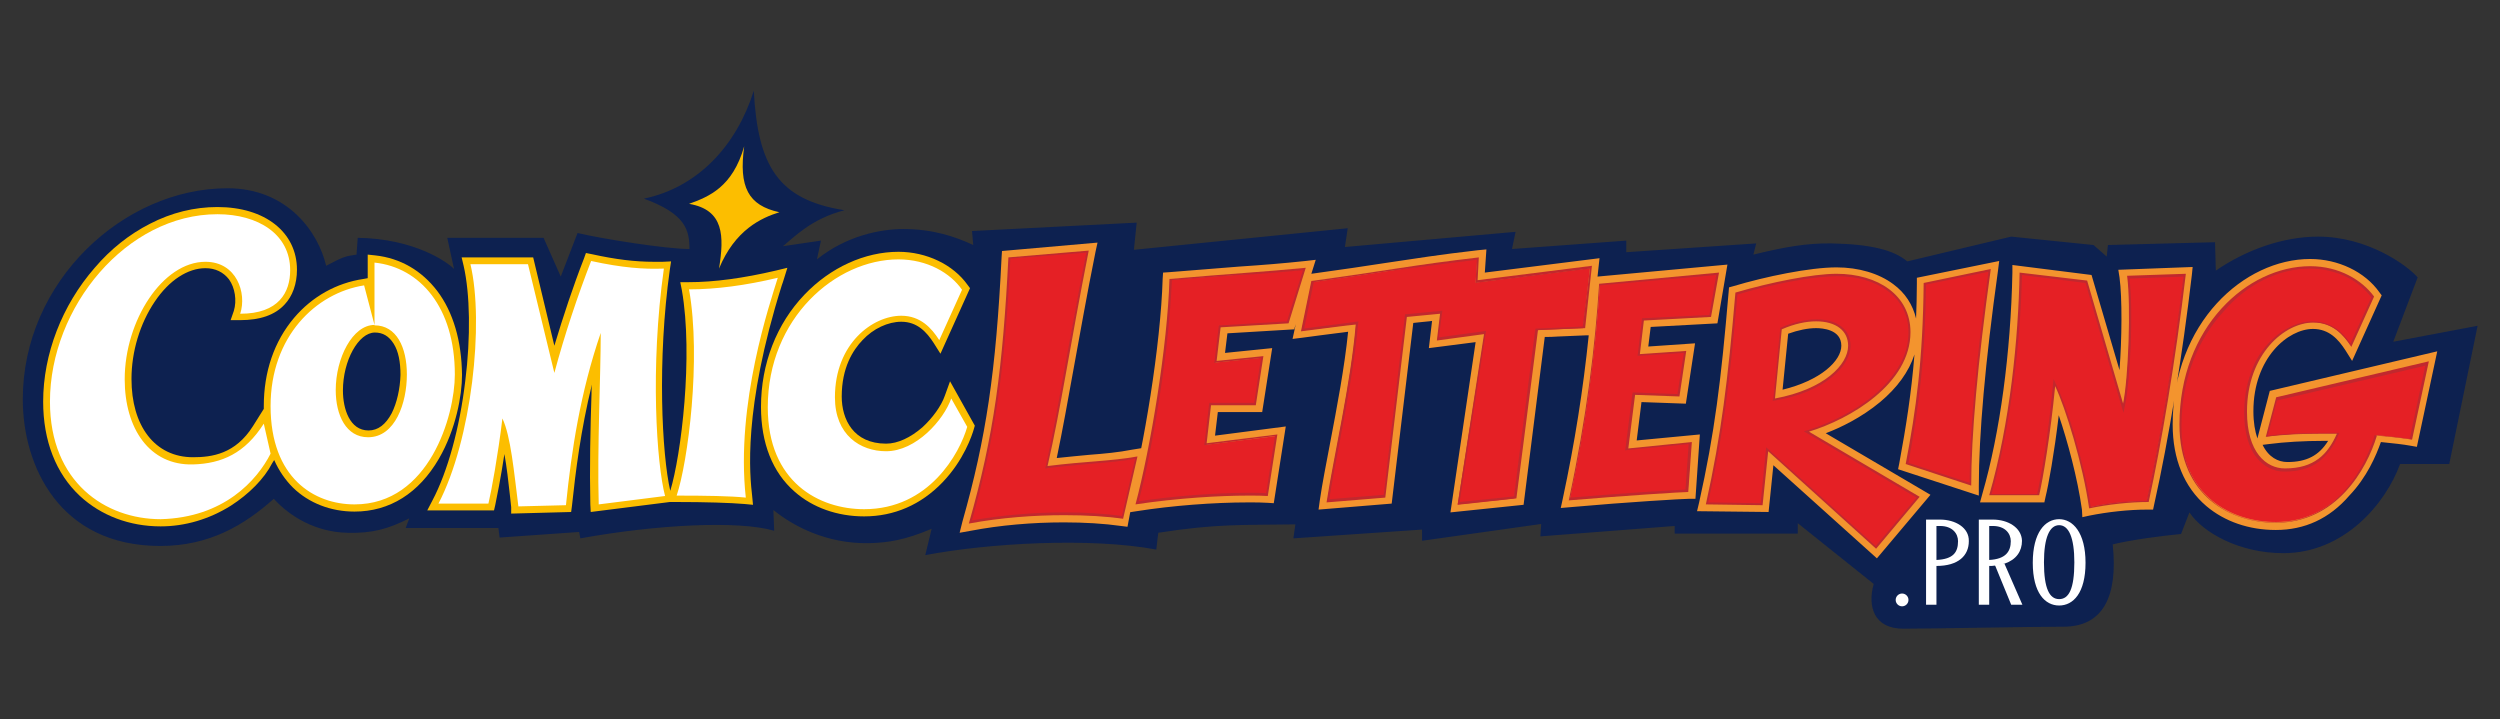 <?xml version="1.0" encoding="UTF-8"?>
<!-- Generator: Adobe Illustrator 25.2.1, SVG Export Plug-In . SVG Version: 6.00 Build 0)  -->
<svg xmlns="http://www.w3.org/2000/svg" xmlns:xlink="http://www.w3.org/1999/xlink" version="1.1" id="Vrstva_1" x="0px" y="0px" viewBox="0 0 625.5 180" style="enable-background:new 0 0 625.5 180;" xml:space="preserve">
<rect x="0" y="0" width="625.5" height="180" fill="#333333" stroke="none"/>
<style type="text/css">
	.st0{fill:#0D2150;}
	.st1{fill:#FFFFFF;}
	.st2{fill:#FCBE00;}
	.st3{fill:#F3942E;}
	.st4{fill:#E52025;}
	.st5{fill:#C1282E;}
</style>
<path class="st0" d="M40.1,136.6c-25.3,0-34.4-20.1-34.4-36.7c0-29.6,25.3-52.8,51.2-52.8c15.2,0,22.8,11.2,24.7,19.4  c4.2-2.2,4.7-2.4,7.6-2.8l0.3-4.2c14.2,0.2,22.5,6.1,24.1,7.8l-1.7-7.8H136l4.3,9.7l4.2-10.9c5.9,1.4,22,4,28,4  c0-4.8-1-8.8-11.4-12.6c13.5-2.8,23.2-13.3,27.5-27c1,18.9,6.1,27.3,22.7,29.9c-8.3,2.1-12.8,6.9-15.4,9c3.5-0.5,6.6-1,9.5-1.4  l-1,4.7c7.3-5.9,15.9-7.6,21.6-7.6c7.4,0,13,1.9,17.5,4l-0.3-3.5l41.2-2.1l-0.7,6.8l53.5-5.4l-0.7,4.7l42.7-3.8l-0.9,4.3l28.6-2.1  v2.9l32.5-2.2l-0.7,2.8c7.8-1.9,13.3-2.9,19.6-2.8c9.9,0.2,15.6,1.7,18.9,4.5l26-6.2l20.6,2.1l3.3,2.9l0.3-2.9l26.8-0.7l0.2,7.1  c7.6-5.2,16.8-8.5,25.6-8.5c12.3,0,22.2,7.1,24.9,10.2l-6.1,16.1l21.1-4l-7.1,34.6h-12.3c-3.6,9.9-14,22.3-29.2,22.3  c-11.1,0-20.2-5.2-23.5-10.2l-2.1,5.4c-5,0.5-12.1,1.4-17.1,2.6c1.4,13.3-2.6,20.6-12.3,20.6c-8.7,0-32.9,0.5-40.1,0.5  c-7.3,0-9-5.5-7.4-11.2l-19-15.2v2.6H419v-1.9l-33.6,2.6l0.2-3.1l-29.8,4.2v-2.8l-32.2,2.2l0.5-3.5c-13.2,0.2-19.6-0.2-34.3,2.1  l-0.5,4.2c-16.6-3.1-42.1-1.6-57.8,1.4l1.6-6.6c-6.6,2.8-10.9,3.5-15.7,3.6c-10.6,0.2-19-4.3-23.9-8.3l0.2,5.2  c-8.8-2.6-29.2-1.6-48.5,1.9l-0.3-1.6l-19.9,1.4l-0.3-2.4h-23.2l0.9-2.4c-5.2,2.6-9.2,3.8-15.6,3.6c-7.8-0.2-14.2-4-18.3-8.5  C61.1,131.4,52.4,136.6,40.1,136.6z"></path>
<path class="st1" d="M515.2,129.9c-3.5,0-6.6,3.3-6.6,10.9c0,7.6,3.1,10.7,6.6,10.7c3.5,0,6.6-3.1,6.6-10.7S518.6,129.9,515.2,129.9  z M515.2,149.9c-2.4,0-3.8-2.6-3.8-9.2c0-6.2,1.4-9.3,3.8-9.3c2.4,0,3.8,3.1,3.8,9.3C519,147.4,517.6,149.9,515.2,149.9z"></path>
<circle class="st1" cx="475.9" cy="150.1" r="1.6"></circle>
<polygon class="st1" points="499.1,141.3 503.2,151.3 506,151.3 501.5,141 "></polygon>
<path class="st1" d="M498.6,130h-3.5v21.3h2.6v-9.7c0.5,0,1,0,1.5-0.1c0.9-0.1,1.7-0.3,2.4-0.5c2.9-1,4.3-3.1,4.3-5.7  C505.8,132,502.4,130,498.6,130z M497.7,140.1v-8.5h0.9c3.1,0,4.5,1.9,4.5,3.8C503.1,138,501.8,139.9,497.7,140.1z"></path>
<path class="st1" d="M485.4,130h-3.5v21.3h2.6v-9.7c5.5,0,8.1-2.6,8.1-6.2C492.7,132,489.2,130,485.4,130z M484.5,140.1v-8.5h0.9  c3.1,0,4.5,1.9,4.5,3.8C489.9,138.2,488.7,139.9,484.5,140.1z"></path>
<path class="st2" d="M179.9,67.2c4-9.7,10.6-12.7,15.1-14.1c-7.8-1.7-10.2-6.3-8.8-16.5c-2.9,10.2-8.8,12.6-13.8,14.4  C181.2,52.5,181.2,59.1,179.9,67.2z"></path>
<path class="st2" d="M216.2,129.2c-6.7,0-12.9-2.2-17.4-6.2c-5.5-4.8-8.4-12.1-8.4-21.2c0-10.8,3.9-20.8,10.9-28.1  c6.5-6.8,15.1-10.7,23.5-10.7c7,0,13.7,3.2,17.3,8.3l0.6,0.8l-7.4,16.4l-1.7-2.7c-1.7-2.6-4-5.3-8.1-5.3c-3.3,0-7,1.7-9.7,4.6  c-2.4,2.5-5.2,6.9-5.2,14.1c0,5.7,2.9,11.8,11.1,11.8c2.9,0,6.1-1.5,9.1-4.1c2.5-2.3,4.7-5.3,5.6-7.9l1.3-3.6l6.2,11.1l-0.2,0.7  c-0.5,1.8-2.6,8-7.9,13.5C230.4,126.3,223.7,129.2,216.2,129.2z M127.9,126.9c-0.1-0.9-0.2-1.9-0.3-2.8c-0.4-3.6-0.8-7.2-1.4-10.5  c-0.9,6-1.9,10.9-2.3,12.8l-0.3,1.3h-16.7l1.3-2.5c3.8-7.2,6.8-18.1,8.2-29.8c1.4-11.1,1.2-21.9-0.4-28.9l-0.5-2.1h17.9l5.3,22.1  c2.2-7.3,4.7-14.9,7.4-21.8l0.5-1.4l1.5,0.3c5.9,1.3,10.7,1.9,15.5,1.9c0.7,0,1.4,0,2.2,0l2.1-0.1l-0.3,2c-3.2,22.7-2,46.3,0.1,55.4  c2.7-8.8,5.8-33.7,2.9-50.2l-0.4-2h2.1c6.4,0,13.7-1,21.8-2.9l2.9-0.7l-0.9,2.9c-0.1,0.4-0.3,0.9-0.5,1.5c-9.8,31.2-8,47.5-7.4,52.8  l0.2,2.1l-2.1-0.2c-3.6-0.3-9.7-0.5-17.2-0.5h-1.5l-19.8,2.5l-0.1-1.9c-0.2-9,0-19,0.3-27.8c0-0.7,0-1.5,0.1-2.2  c-2.8,11.4-4.1,21.9-5,30.4l-0.2,1.5l-15,0.4L127.9,126.9z"></path>
<path class="st2" d="M109.4,72.8c-3.9-5.1-9.2-8.2-15.5-8.9l-1.9-0.2v5.9l-1.1,0.2c-6.7,1-12.8,4.4-17.3,9.7  C68.6,85.4,66,93,66,101.6c0,0.2,0,0.5,0,0.7l-2.7,4.3c-4.4,7-10.3,7.8-15,7.8s-8.6-1.9-11.3-5.4c-2.7-3.5-4.1-8.4-4.1-14.2  c0-6.8,2.1-13.8,5.8-19.3c3.6-5.4,8.3-8.4,12.7-8.4c2.5,0,4.5,1,5.9,2.8c1.5,2.1,2,5.3,1.2,7.9l-0.8,2.3h2.4c5,0,8.7-1.3,11.1-3.9  c2-2.1,3.1-5.2,3.1-8.7c0-9.4-8-15.7-19.9-15.7c-5.8,0-11.5,1.4-16.9,4.2c-5.1,2.6-9.8,6.3-13.8,11c-8.2,9.4-12.9,21.6-12.9,33.5  c0,9.8,3.2,18,9.2,23.6c5.3,4.9,12.4,7.6,20.2,7.6c6.1,0,12.2-1.8,17.6-5.2c4.5-2.9,8.3-6.7,10.3-10.6l0.5-0.8  c1.2,2.7,2.8,5,4.7,6.9c4,3.9,9.5,6,15.4,6c8.8,0,16.1-4.6,21.1-13.2c4.3-7.4,5.8-15.9,5.8-21C115.5,85.3,113.4,78.1,109.4,72.8z   M98,103.4c-1.5,2.8-3.4,4.3-5.8,4.3c-4.7,0-6.4-5.4-6.4-10c0-7.5,3.9-14.5,8-14.5c2,0,3.5,0.9,4.7,2.8s1.7,4.6,1.7,7.8  C100.1,97.3,99.3,100.8,98,103.4z"></path>
<path class="st1" d="M216.2,127.4c16.3,0,23.9-14,25.8-20.6l-4-7.1c-1.9,5.4-8.8,13.2-16.3,13.2c-6.4,0-12.8-4-12.8-13.5  c0-13.5,9.5-20.4,16.6-20.4c4.8,0,7.6,3.1,9.5,6.1l5.7-12.6c-2.9-4.2-8.7-7.6-15.9-7.6c-15.7,0-32.7,14.7-32.7,37  C192.1,120.7,205,127.4,216.2,127.4z M186.6,124.5c-2.6-23.5,6.1-48.8,8-55c-8,1.9-15.4,2.9-22.2,2.9c3.1,17.5-0.3,43.3-3.1,51.6  C176.6,124,182.8,124.1,186.6,124.5z M129.7,126.7l11.9-0.3c1.4-13.8,3.6-28.2,8.7-43.1c0,11.2-0.9,28.4-0.5,42.9l16.6-2.1  c-2.1-8-3.8-32-0.3-56.9c-5,0.2-10.4-0.2-18.2-1.9c-3.3,8.5-6.6,18.3-9.2,28l-6.6-27.2h-14.4c3.5,14.7,0.3,44-8,59.9h12.5  c0.7-2.9,2.4-12.1,3.5-21.3C127.8,109.1,128.6,118.1,129.7,126.7z M88.7,126.2c18.7,0,25.1-22.2,25.1-32.5c0-16.8-8.7-26.8-20.1-28  v15.7c5.5,0,8.1,5.5,8.1,12.3c0,7.1-2.9,15.7-9.7,15.7c-5.5,0-8.1-5.5-8.1-11.8c0-8,4.2-16.3,9.7-16.3l-2.6-9.9  C79,73.3,67.7,84.2,67.7,101.6C67.7,119.6,78.6,126.2,88.7,126.2z M40.2,129.9c15.8-0.4,24.1-9.7,27.5-16.4L66,106  c-4.7,7.4-10.5,10-17.7,10.2c-10.9,0.3-17.1-9-17.1-21.3c0-14.7,9.5-29.4,20.2-29.4c7.8,0,10.4,7.8,8.7,13c9.7,0,12.5-5.4,12.5-10.9  c0-9-8-14-18.2-14c-22.7,0-41.9,23.2-41.9,46.9C12.5,120.7,26.4,129.9,40.2,129.9z"></path>
<path class="st3" d="M443.7,116.4l-1.2,11.7l-17.9-0.2l0.5-2.1c3.9-17.5,5.5-30.4,7.4-52.7l0.1-1.2l1.1-0.3c8-2.4,19.1-4.7,25.8-4.7  c5.5,0,10.6,1.5,14.2,4.2c3,2.2,4.9,5.2,5.7,8.6c0.1-2.8,0.2-5.7,0.2-8.8l0-1.4l20.6-4.2l-0.3,2.4c-3.2,22.9-4.8,41.1-4.8,53.9v2.4  l-20.2-6.6l0.3-1.5c1.7-9.2,3-17.4,3.8-27.2c-1.4,4.3-4.3,8.3-8.6,11.9c-4.7,3.9-9.9,6.4-13.6,7.8l26.2,15.4l-13.4,15.9L443.7,116.4  z M446,97.5c9.5-2.3,14.7-7.2,14.7-11c0-4.1-4.8-4.4-6.3-4.4c-2.1,0-4.5,0.5-7,1.4L446,97.5z M240.8,130.5  c5.9-20.8,8.4-37.5,9.8-66.2l0.1-1.5l23.9-2.1l-0.5,2.3c-2.3,11.4-3.9,20.7-5.4,28.8c-1.5,8.3-2.8,15.6-4.3,22.8  c3.1-0.3,5.7-0.6,8.1-0.8c3.9-0.3,7.2-0.6,10.8-1.3l2.5-0.4l-3.7,19.7l-1.6-0.2c-4.2-0.6-9.2-0.9-14.3-0.9c-7.9,0-16,0.7-23.3,2.1  l-2.8,0.5L240.8,130.5z M569.4,132.6c-6.7,0-12.8-2.1-17.4-6c-5.5-4.7-8.4-11.7-8.4-20.4c0-25.5,17.9-41.4,34.4-41.4  c7,0,13.7,3.2,17.3,8.3l0.6,0.8l-7.4,16.4l-1.7-2.7c-1.7-2.6-4-5.3-8.1-5.3c-6.2,0-14.9,7.2-14.9,20.6c0,2.8,0.4,5,1,6.8l3.1-11.9  l41.9-9.9l-5.1,23.9l-1.7-0.3c-1.6-0.3-4.3-0.6-7.3-0.9c-1.2,3.4-3.5,8.8-7.9,13.4C582.8,129.8,576.6,132.6,569.4,132.6z   M566.1,111.3c1.5,3.1,3.9,4.3,6.2,4.3c4.8,0,7.9-1.6,10.2-5.3c-0.3,0-0.5,0-0.8,0c-5.4,0-10.1,0.3-14,0.8L566.1,111.3z   M520.9,127.5c-1.1-7.9-3.6-17.1-5.8-23.6c-1.1,9.4-2.6,17.6-3.3,20.4l-0.3,1.4h-16.1l0.6-2.2c4.4-15.2,7.1-35.3,7.5-55.3l0-1.9  l19.8,2.5l7,23.8c0.6-7.8,0.7-18,0-23.2l-0.3-1.9l18.6-0.7l-0.2,2c-2.3,19.8-5.8,41.2-9.4,57.3l-0.3,1.4h-1.4  c-4.7,0-10,0.6-14.5,1.5l-1.8,0.4L520.9,127.5z M369.2,85.6l-11.7,1.5l0.8-6.8l-4.7,0.5l-5.4,45.2l-18.3,1.5l0.3-2.2  c0.6-4.2,1.6-9.2,2.6-14.5c1.7-8.9,3.6-18.9,4.5-27.8c-0.9,0.1-2,0.3-3.1,0.4c-2.5,0.3-5.3,0.7-8.4,1.1l-2.4,0.3l0.8-3.7l-0.4,1.3  l-16.7,1l-0.6,4.9l11.8-1.2l-2.5,16h-11.1L304,109l17.7-2.3l-3,19.2l-1.6-0.1c-1.3-0.1-3-0.1-4.8-0.1c-8.6,0-19.1,0.8-27.9,2.2  l-2.6,0.4l0.7-2.6c3.6-13.7,7.9-39.1,8.4-56l0.1-1.5l1.5-0.1c7.2-0.6,12.7-1,17.5-1.4c6.1-0.4,10.9-0.8,16.6-1.4l2.6-0.3l-1.1,3.5  c7.8-1.1,13.5-1.9,18.5-2.7c7.3-1.1,13.6-2.1,23.2-3.2l2.1-0.2l-0.4,5.8l28.7-3.6l-0.5,4.6l32.5-3l-2.5,14.7L413,81.8l-0.6,4.9  l11.7-0.8l-2.3,15.1l-11.1-0.4l-1.2,9.6l15.8-1.5l-1.1,16.1h-1.6c-1.4,0-15.3,0.8-29.8,2.1l-2.3,0.2l0.5-2.3c3-14,5.1-27.3,6.5-40.9  l-0.7,0c-2.5,0.1-4.8,0.2-7.1,0.3c-1.1,0.1-2.1,0.1-3.2,0.1l-5.3,42l-18.3,1.9L369.2,85.6z"></path>
<g>
	<g>
		<path class="st4" d="M442.1,112.3l-1.4,13.8l-13.6-0.2c3.9-17.4,5.4-30.3,7.4-52.5c9.3-2.7,19.6-4.6,25-4.6c5.1,0,9.7,1.3,13,3.8    c3.4,2.6,5.3,6.2,5.3,10.5c0,5.7-3,11.2-8.8,16c-6.4,5.3-13.6,7.8-16.5,8.7l-0.6,0.2l27.9,16.4l-10.5,12.5L442.1,112.3z     M454.4,80.2c-2.6,0-5.6,0.7-8.7,2l-0.1,0.1l-1.8,17.8l0.3-0.1c5.7-1,10.6-3,14-5.7c2.9-2.3,4.6-5.1,4.6-7.7    C462.7,82.7,459.4,80.2,454.4,80.2z M242.8,130.7c5.8-20.7,8.3-37.4,9.7-66.1l19.5-1.7c-2.2,11.3-3.9,20.4-5.3,28.6    c-1.6,9.2-3.1,17.2-4.8,25.1l-0.1,0.4l0.4-0.1c4.2-0.5,7.9-0.8,11.1-1.1c4-0.3,7.5-0.6,11-1.2l-3.5,15c-4.3-0.6-9.3-0.9-14.5-0.9    C258.3,128.6,250.2,129.3,242.8,130.7z M522.9,126.9c-1.6-11.4-6-25.2-8.5-30.4l-0.4-0.9l-0.1,1c-1,11.8-3.1,23.3-3.9,27.1h-11.9    c6.1-21.5,7.3-45.5,7.5-55.2l16.3,2l9.2,31.6l0.2-1c1.3-6.1,2.1-23.8,1.1-31.8l14.1-0.5c-2.3,19.5-5.8,40.6-9.3,56.6    C532.5,125.4,527.4,125.9,522.9,126.9z M477.1,116c2.7-14.2,4.3-26.2,4.5-45l16.2-3.3c-3.1,22.6-4.8,40.6-4.8,53.5L477.1,116z"></path>
		<path class="st5" d="M271.8,63.2c-2.2,11.1-3.8,20.2-5.3,28.2c-1.6,9.2-3.1,17.2-4.8,25.1l-0.2,0.7l0.7-0.1    c4.2-0.5,7.9-0.8,11.1-1.1c3.9-0.3,7.3-0.6,10.7-1.2l-3.3,14.3c-4.2-0.6-9.2-0.9-14.3-0.9c-7.9,0-15.9,0.7-23.2,2    c5.7-20.5,8.2-37.2,9.6-65.5L271.8,63.2 M497.5,68c-3.1,22.3-4.7,40-4.7,52.8l-15.3-5c2.6-14.1,4.2-26,4.4-44.6L497.5,68     M505.9,68.8l15.9,2l8.9,30.5l0.6,2l0.4-2c1.3-6.1,2.1-23.4,1.1-31.6l13.5-0.5c-2.3,19.3-5.7,40.2-9.2,56.1c-4.6,0-9.6,0.5-14,1.5    c-0.7-5-2.1-11-3.8-17c-1.5-5.4-3.3-10.3-4.7-13.3l-0.8-1.7l-0.2,1.9c-1,11.6-3,22.9-3.9,26.9h-11.4c2.3-8.2,4.2-17.6,5.5-27.9    C505,86.9,505.7,77.6,505.9,68.8 M459.5,69.1c5.1,0,9.6,1.3,12.8,3.7c3.4,2.5,5.2,6.1,5.2,10.3c0,3-0.8,5.9-2.5,8.7    c-1.5,2.5-3.6,4.9-6.2,7.1c-6.3,5.2-13.6,7.8-16.4,8.7l-1.1,0.3l1,0.6l27.2,16l-10.2,12.1l-26.6-24l-0.8-0.7l-0.1,1l-1.3,13    l-13.1-0.2c3.8-17.2,5.4-30.1,7.3-52C443.9,70.9,454.1,69.1,459.5,69.1 M443.5,100.3l0.7-0.1c5.8-1,10.7-3,14.1-5.8    c3-2.4,4.7-5.3,4.7-7.9c0-2-0.8-3.7-2.4-4.9c-1.5-1.1-3.6-1.7-6.1-1.7l0,0c-2.7,0-5.7,0.7-8.8,2l-0.3,0.1l0,0.3l-1.7,17.3    L443.5,100.3 M272.4,62.7l-20.1,1.7c-1.4,27.5-3.6,44.6-9.9,66.6c8-1.5,16.4-2.1,23.9-2.1c5.5,0,10.6,0.3,14.7,0.9l3.6-15.6    c-6.6,1.2-13,1.2-22.5,2.4C265.5,101.8,267.6,87.1,272.4,62.7L272.4,62.7z M498.1,67.3l-16.8,3.5c-0.2,19.4-1.9,31.7-4.5,45.3    l16.4,5.4C493.2,109,494.8,90.9,498.1,67.3L498.1,67.3z M505.3,68.2c-0.3,16.4-2.4,37.7-7.6,55.7h12.5c0.9-3.8,2.9-15.6,4-27.3    c2.6,5.5,6.9,19.4,8.5,30.6c4.8-1,10.2-1.6,14.9-1.6c3.1-14.2,6.7-35.1,9.3-57.1l-14.7,0.5c1,7.6,0.3,25.6-1,32l-9-30.8    L505.3,68.2L505.3,68.2z M459.5,68.5c-5.9,0-16.4,2.1-25.3,4.7c-1.9,22-3.5,35.3-7.4,53l14.2,0.2l1.4-13.5l27,24.4l10.9-13    L452.6,108c10.2-3.1,25.4-11.9,25.4-24.9C478,73.9,469.9,68.5,459.5,68.5L459.5,68.5z M444.1,99.7l1.7-17.3c3.2-1.4,6.1-2,8.6-2    c4.9,0,8,2.3,8,6.1C462.4,91.2,456.5,97.4,444.1,99.7L444.1,99.7z"></path>
	</g>
	<g>
		<path class="st4" d="M569.4,130.6c-11,0-23.8-6.4-23.8-24.3c0-24.3,16.8-39.4,32.4-39.4c7.6,0,13,3.8,15.6,7.4l-5.5,12.1    c-1.9-2.8-4.6-5.8-9.5-5.8c-3.8,0-8,2.2-11.2,5.8c-2.6,3-5.7,8.3-5.7,16.8c0,4.7,1.1,8.5,3.1,11.1c1.7,2.2,4.1,3.4,6.7,3.4    c3.5,0,6.3-0.8,8.5-2.5c1.9-1.4,3.4-3.5,4.7-6.4l0.2-0.4h-0.4c-1.2,0-2.4,0-3.6,0c-5.3,0-10,0.3-13.8,0.8l2.5-9.3l37.7-8.9    l-4,18.9c-2-0.3-5.1-0.7-8.6-1l-0.2,0l-0.1,0.2c-1.6,5.2-4.4,10.3-7.9,14C581.8,128,576,130.6,569.4,130.6z"></path>
		<path class="st5" d="M578,67.2c3.3,0,6.5,0.8,9.3,2.2c2.4,1.2,4.5,3,6,5l-5.2,11.5c-1.1-1.5-2.1-2.6-3.3-3.5c-1.8-1.3-3.9-2-6.2-2    c-3.9,0-8.2,2.2-11.4,5.9c-1.8,2-3.2,4.4-4.1,7.2c-1.1,3-1.6,6.3-1.6,9.8c0,4.8,1.1,8.7,3.1,11.2c1.8,2.2,4.2,3.5,6.9,3.5    c3.6,0,6.4-0.8,8.7-2.5c1.9-1.5,3.5-3.5,4.8-6.5l0.3-0.7l-0.8,0c-1.2,0-2.4,0-3.6,0c-5.2,0-9.7,0.2-13.5,0.7l2.3-8.8l37.1-8.7    l-3.9,18.3c-2-0.3-5-0.7-8.4-0.9l-0.4,0l-0.1,0.4c-1.6,5.2-4.4,10.2-7.8,13.9c-4.7,5-10.4,7.5-16.9,7.5c-6.1,0-11.8-1.9-15.9-5.4    c-2.4-2-4.2-4.5-5.5-7.4c-1.4-3.2-2.1-7-2.1-11.2c0-5.8,1-11.3,2.9-16.3c1.8-4.7,4.3-8.8,7.5-12.3C562.2,71,570.2,67.2,578,67.2     M578,66.6c-15.7,0-32.7,15.2-32.7,39.6c0,18,12.8,24.6,24.1,24.6c15.1,0,22.7-13.2,25.3-21.8c3.8,0.3,7,0.7,8.8,1l4.2-19.6    l-38.2,9l-2.6,9.9c4.3-0.6,9.3-0.8,14.2-0.8c1.2,0,2.4,0,3.6,0c-2.3,5.2-5.7,8.7-13,8.7c-4.7,0-9.5-4-9.5-14.2    c0-14.5,9.5-22.3,16.6-22.3c4.8,0,7.6,3.1,9.5,6.1l5.7-12.6C591,70.1,585.3,66.6,578,66.6L578,66.6z"></path>
	</g>
	<g>
		<path class="st4" d="M392.8,124.8c3.9-18.3,6.3-35.4,7.5-53.6l29.4-2.7L427.9,79l-16.8,0.9l-1.1,8.9l11.6-0.8L420,98.9l-11.1-0.4    l-1.7,13.9l15.9-1.6l-0.8,11.9C419.7,122.9,406,123.7,392.8,124.8z"></path>
		<path class="st5" d="M429.4,68.8l-1.7,10l-16.4,0.8l-0.4,0l-0.1,0.4l-1,8.4l-0.1,0.6l0.6,0l11-0.7l-1.6,10.3l-10.7-0.4l-0.5,0    l-0.1,0.5l-1.7,13.4l-0.1,0.6l0.6-0.1l15.3-1.5l-0.8,11.4c-3,0.1-15.9,0.9-28.8,2c3.9-18.1,6.2-35,7.4-53.1L429.4,68.8     M430.1,68.2L400.1,71c-1,15.7-3.1,33.2-7.6,54.2c14.2-1.2,28.4-2.1,29.9-2.1l0.9-12.5l-15.9,1.6l1.7-13.4l11.1,0.4l1.7-11.4    l-11.6,0.8l1-8.4l16.8-0.9L430.1,68.2L430.1,68.2z"></path>
	</g>
	<g>
		<path class="st4" d="M371.5,83.3l-11.8,1.6l0.8-6.7l-8.8,0.9l-5.4,45.2l-14.2,1.2c0.6-4,1.5-8.9,2.5-14.1    c1.8-9.7,3.9-20.7,4.7-30.1l0-0.3l-0.3,0c-1.4,0.2-3.2,0.4-5.3,0.7c-2.4,0.3-5.1,0.7-8,1l2.5-12.1c7.8-1.1,13.5-1.9,18.5-2.7    c7.2-1.1,13.4-2,22.9-3.1l-0.4,5.9l28.6-3.6l-1.7,15c-2.4,0.1-4.7,0.2-6.9,0.3c-1.5,0.1-3.1,0.1-4.7,0.2l-0.2,0l-5.4,42.1    l-14.2,1.5L371.5,83.3z"></path>
		<path class="st5" d="M369.5,65l-0.3,5.2l0,0.6l0.6-0.1l28-3.5L396,81.7c-2.3,0.1-4.5,0.2-6.7,0.3c-1.5,0.1-3.1,0.1-4.7,0.2l-0.4,0    l-0.1,0.4l-5.3,41.6l-13.6,1.4l6.5-42.1l0.1-0.7l-0.7,0.1l-11.1,1.5l0.8-6.1l0.1-0.6l-0.6,0.1l-8.3,0.8l-0.4,0l-0.1,0.4l-5.3,44.8    l-13.6,1.1c0.6-4,1.5-8.7,2.5-13.8c1.8-9.7,3.9-20.7,4.7-30.1l0.1-0.6l-0.6,0.1c-1.4,0.2-3.2,0.4-5.3,0.7c-2.3,0.3-4.9,0.6-7.7,1    l2.4-11.6c7.7-1.1,13.3-1.9,18.3-2.7C354,67,360.2,66.1,369.5,65 M370,64.4c-16.4,1.9-22.8,3.3-41.9,5.9l-2.6,12.6    c5.7-0.7,10.7-1.4,13.7-1.7c-1.2,14.5-5.5,32.9-7.3,44.5l14.7-1.2l5.4-45.2l8.3-0.8l-0.8,6.7l11.8-1.6l-6.6,42.7l14.7-1.6    l5.4-42.1c4-0.2,7.6-0.3,11.8-0.5l1.7-15.6l-28.6,3.6L370,64.4L370,64.4z"></path>
	</g>
	<g>
		<path class="st4" d="M284.5,125.9c3.6-13.9,7.8-38.9,8.4-55.9c7.1-0.6,12.5-1,17.2-1.3c6-0.5,10.7-0.8,16.3-1.3l-4.2,13.3l-17,1    l-1.1,9l11.7-1.2l-1.8,11.7h-11.2l-1.2,10.1l17.6-2.2l-2.3,14.8c-1.3-0.1-2.9-0.1-4.7-0.1C303.8,123.7,293.4,124.5,284.5,125.9z"></path>
		<path class="st5" d="M326,67.6l-4,12.8l-16.6,1l-0.4,0l-0.1,0.4l-1,8.4l-0.1,0.6l0.6-0.1l11.1-1.1l-1.7,11.2h-10.7h-0.5l-0.1,0.4    l-1.1,9.5l-0.1,0.7l0.7-0.1l17-2.2l-2.2,14.3c-1.3-0.1-2.8-0.1-4.4-0.1c-8.5,0-18.7,0.8-27.5,2.1c1.9-7.1,3.8-16.8,5.3-26.6    c1.7-10.8,2.7-21,3-28.7c7-0.6,12.3-1,17-1.3C316,68.5,320.6,68.1,326,67.6 M326.7,67c-10.2,1-17.8,1.4-34.1,2.8    c-0.5,16.8-4.7,42.1-8.5,56.4c10.6-1.6,21.2-2.2,28.2-2.2c1.9,0,3.6,0,4.9,0.1l2.4-15.4l-17.7,2.2l1.1-9.5h11.2l1.9-12.3    l-11.7,1.2l1-8.4l17-1L326.7,67L326.7,67z"></path>
	</g>
</g>
</svg>

